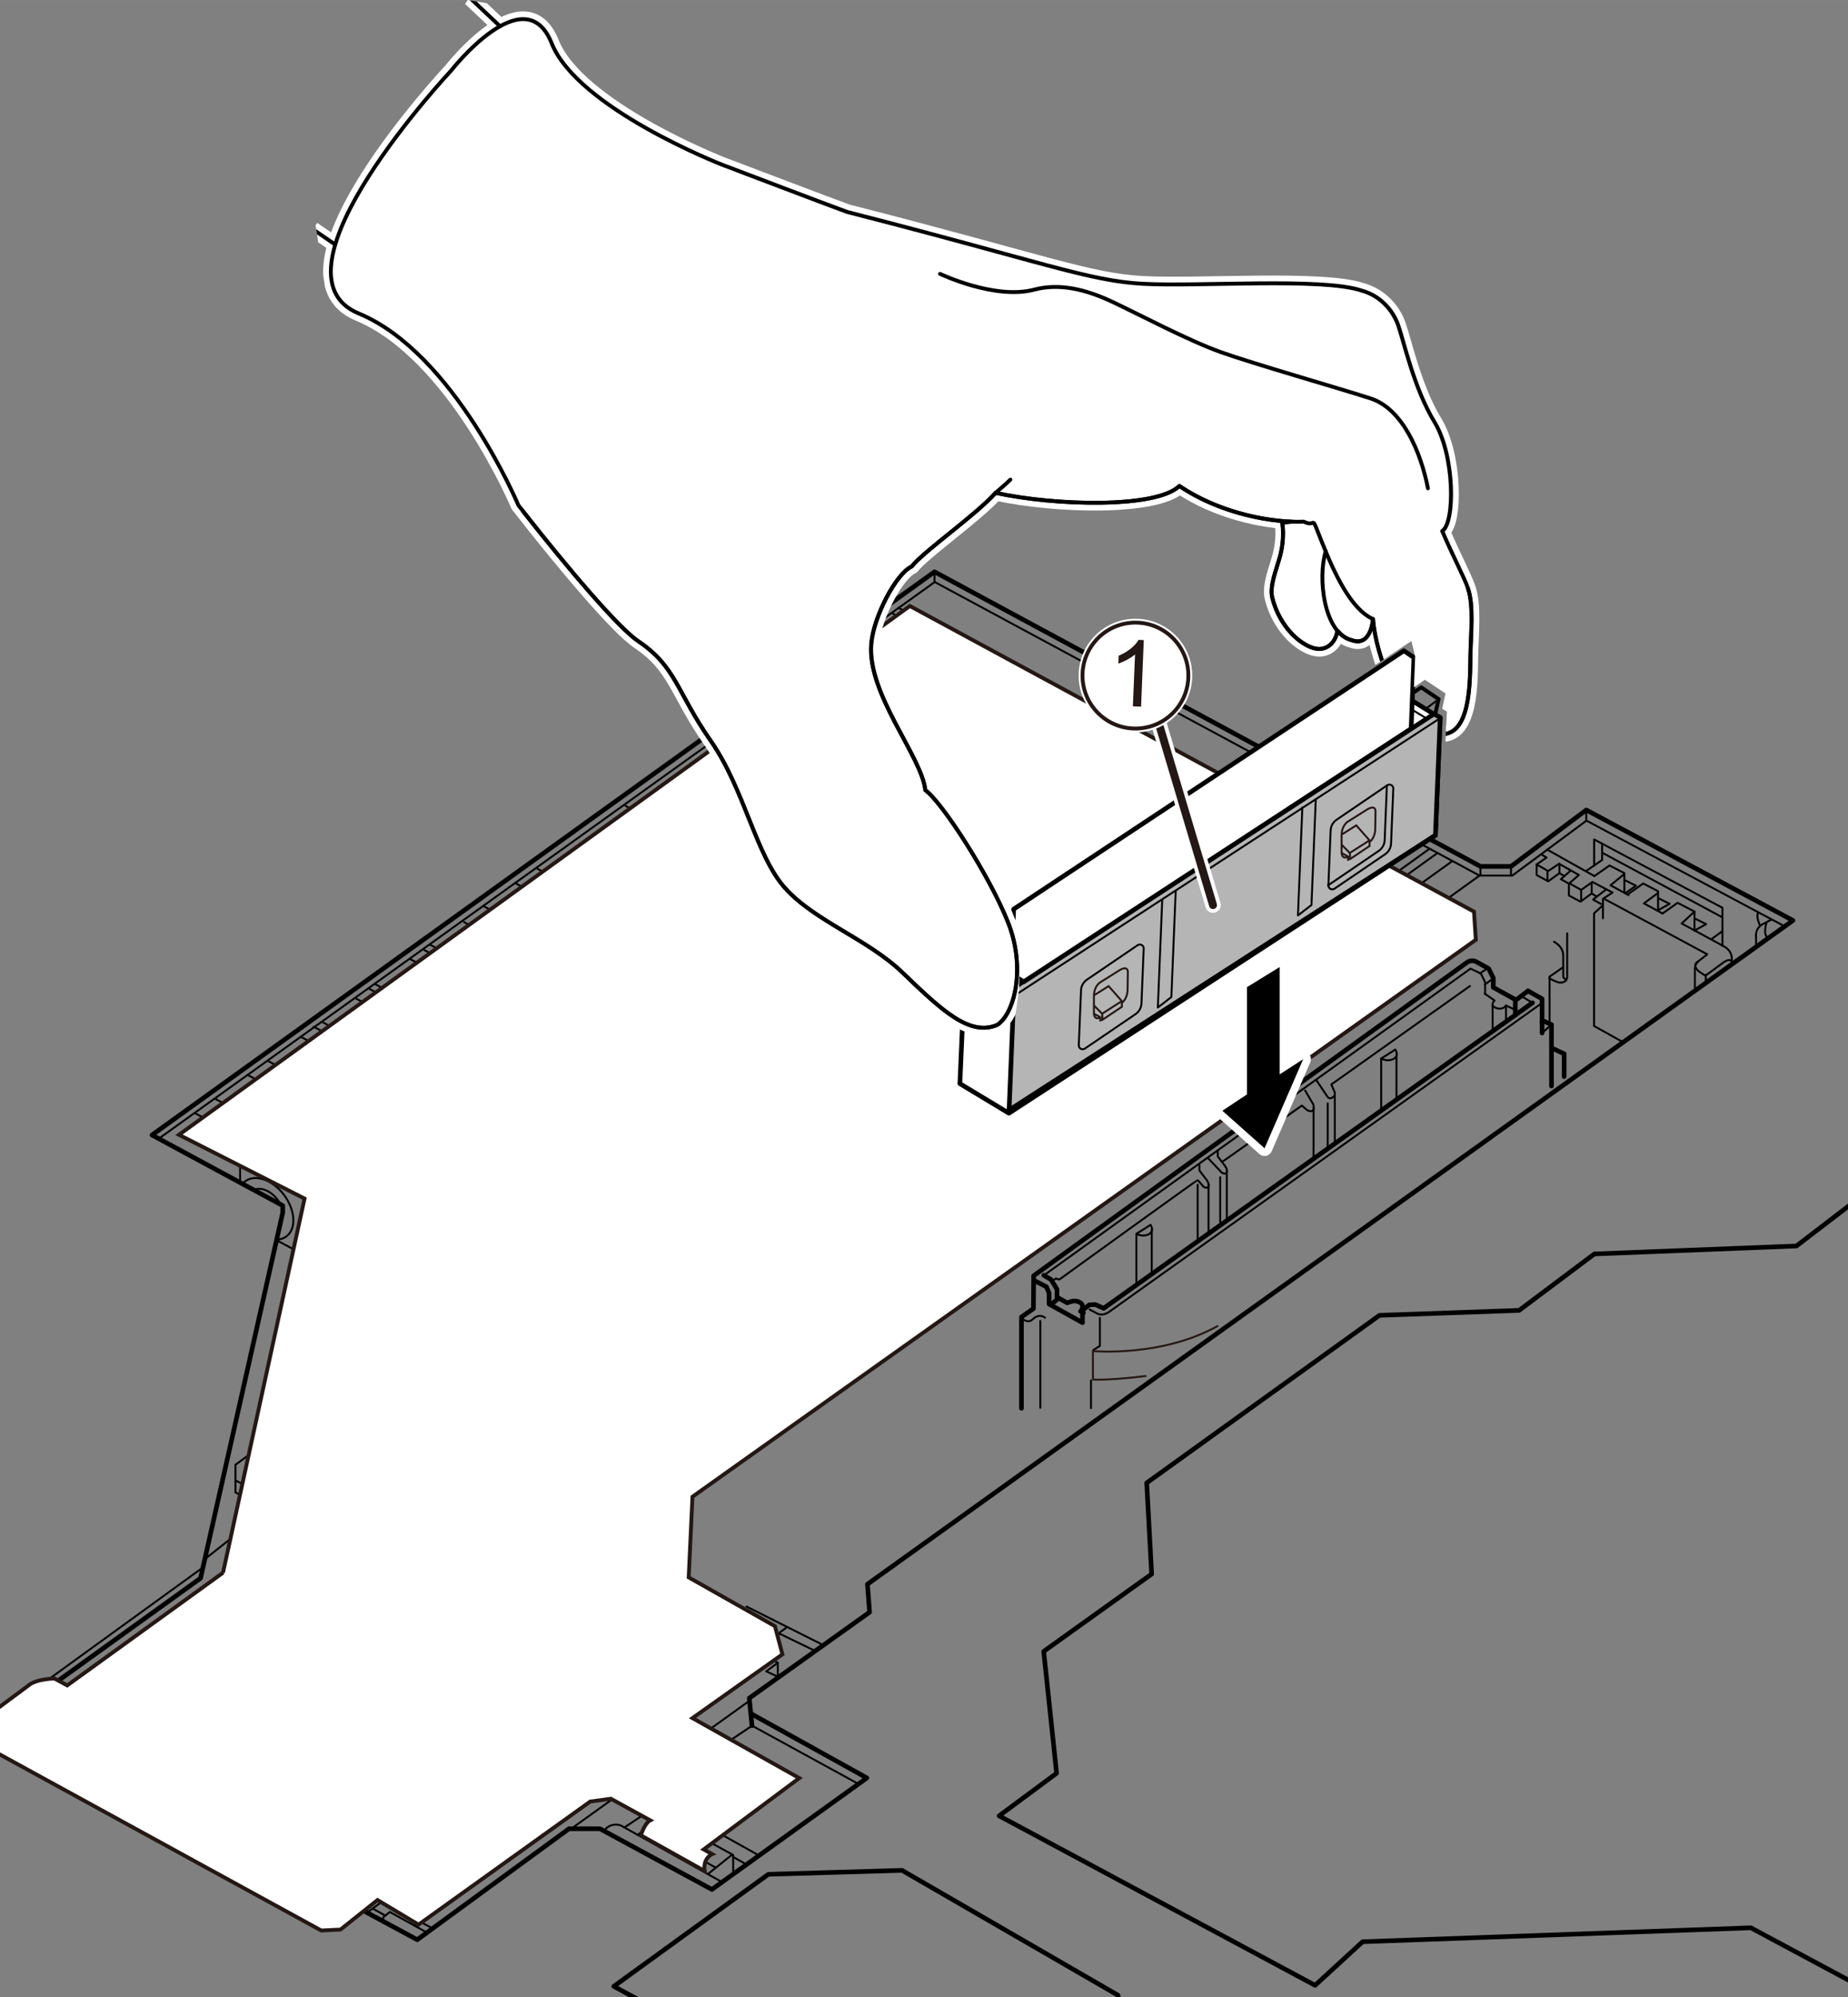 <?xml version="1.0" encoding="UTF-8"?><svg id="_レイヤー_2" xmlns="http://www.w3.org/2000/svg" width="84.36mm" height="91.11mm" xmlns:xlink="http://www.w3.org/1999/xlink" viewBox="0 0 239.14 258.27"><rect x="0" y="0" width="239.14" height="258.27" fill="#808080" stroke="none"/><defs><style>.cls-1,.cls-2,.cls-3,.cls-4,.cls-5,.cls-6,.cls-7,.cls-8,.cls-9{stroke-linejoin:round;}.cls-1,.cls-2,.cls-4,.cls-5,.cls-6,.cls-7,.cls-8,.cls-9{stroke-linecap:round;}.cls-1,.cls-10,.cls-3,.cls-9{stroke:#fff;}.cls-1,.cls-3,.cls-4,.cls-11{fill:#fff;}.cls-1,.cls-3,.cls-9{stroke-width:2px;}.cls-2,.cls-10,.cls-6,.cls-12,.cls-13,.cls-7,.cls-8,.cls-9,.cls-14{fill:none;}.cls-2,.cls-4,.cls-5{stroke-width:.6px;}.cls-2,.cls-4,.cls-5,.cls-6,.cls-8{stroke:#000;}.cls-10,.cls-13,.cls-14,.cls-11{stroke-miterlimit:10;}.cls-15{fill:#231815;}.cls-15,.cls-16,.cls-12{stroke-width:0px;}.cls-5{fill:#b5b5b6;}.cls-6,.cls-14,.cls-11{stroke-width:.5px;}.cls-13,.cls-7,.cls-14,.cls-11{stroke:#231815;}.cls-13,.cls-8{stroke-width:.25px;}.cls-17{clip-path:url(#clippath-1);}.cls-7{stroke-width:1.03px;}.cls-18{clip-path:url(#clippath);}</style><clipPath id="clippath"><rect class="cls-12" width="239.14" height="258.27"/></clipPath><clipPath id="clippath-1"><polygon class="cls-12" points="56.44 131.53 130.82 135.25 131.86 128.04 132.17 116.21 182.64 82.91 183.13 84.88 182.97 88.88 184.38 87.91 187.05 89.67 186.63 91.66 187.24 92.03 186.59 105.16 197.06 89.74 194.49 22.62 60.53 0 40.84 29.13 56.44 131.53"/></clipPath></defs><g class="cls-18"><polyline class="cls-2" points="97.31 223.18 96.96 219.62 112.53 208.5 112.25 204.88 232.02 119.04 205.27 104.75 195.53 112.05 191.58 112.05 120.93 73.95 19.67 146.79 36.59 155.92 36.59 156.82 25.95 204.11 .93 222.12"/><polyline class="cls-2" points="0 221.74 53.99 250.86 73.63 236.51 77.64 236.51 92.12 244.36 112.18 229.94 97.21 221.64"/><line class="cls-8" y1="221.74" x2="26.24" y2="202.73"/><polyline class="cls-8" points="20.57 147.24 120.96 75.27 191.46 113.24 195.69 113.24 205.3 106.13 230.96 119.81"/><line class="cls-8" x1="205.27" y1="104.75" x2="205.27" y2="106.13"/><line class="cls-8" x1="195.53" y1="112.05" x2="195.53" y2="113.24"/><line class="cls-8" x1="191.58" y1="112.05" x2="191.58" y2="113.24"/><line class="cls-8" x1="120.93" y1="73.95" x2="120.93" y2="75.27"/><path class="cls-8" d="m35.98,151.49v-4.36l82.63-59,33.5,17.94c.85.34,1.15,1.07,1.15,1.71v2.54"/><path class="cls-8" d="m137.32,123.67v-1.79l22.09-15.98c.81-.56,2.09.26,2.09.26l5.24-3.68c-.74-.52-1.38-.82-1.81-.37"/><path class="cls-8" d="m137.58,121.79c.6-.38,1.15-.34,1.88.26l-19.82,14.36c-.73-.43-1.67-.77-2.26-.13l-26.62,18.99c-.32.23-.51.6-.51,1v1.16"/><path class="cls-8" d="m90.76,155.26c.77-.36,1.84.41,1.84.41l-9.31,6.71c-.81-.47-1.45-.85-2.14-.17l-15.55,11.32c-.98.77-.94,1.58-.94,1.58"/><path class="cls-8" d="m30.6,191.52l6.88,3.67-1.97,1.37c-.81-.47-1.79-.56-2.26-.26l-6.79,5.38"/><polyline class="cls-8" points="67 174.13 65.12 175.5 58.54 171.95 54.53 171.95 30.47 189.43 30.47 193.01 36.16 196.13"/><polygon class="cls-8" points="44.19 194.38 35.77 189.85 56.15 175.24 64.65 179.81 44.19 194.38"/><polyline class="cls-8" points="36.8 190.41 56.15 176.65 63.58 180.58"/><line class="cls-8" x1="56.15" y1="176.65" x2="56.15" y2="175.24"/><line class="cls-8" x1="16.54" y1="230.74" x2="184.96" y2="109.79"/><line class="cls-8" x1="17.57" y1="231.3" x2="185.99" y2="110.34"/><line class="cls-8" x1="19.45" y1="232.36" x2="187.87" y2="111.41"/><line class="cls-8" x1="23.04" y1="234.19" x2="191.46" y2="113.24"/><line class="cls-8" x1="178.98" y1="115.39" x2="178.98" y2="117.82"/><path class="cls-8" d="m177.06,108.04c0,2.12-2.83,3.85-6.32,3.85s-6.32-1.72-6.32-3.85,2.83-3.85,6.32-3.85,6.32,1.72,6.32,3.85Z"/><path class="cls-8" d="m164.5,108.62c.51-1.81,3.11-3.19,6.23-3.19s5.57,1.3,6.18,3.04"/><path class="cls-8" d="m95.97,166.31c0,2.12-2.83,3.85-6.32,3.85s-6.32-1.72-6.32-3.85,2.83-3.85,6.32-3.85,6.32,1.72,6.32,3.85Z"/><path class="cls-8" d="m83.41,166.9c.51-1.81,3.11-3.19,6.23-3.19s5.57,1.3,6.18,3.04"/><path class="cls-8" d="m174.11,119.06c-.64,3.08-3.8,6.32-7.65,5.38"/><path class="cls-8" d="m153.16,107.28c0,.51-.06,1.12-.8,1.63l-10.35,7.5v2.16"/><polyline class="cls-8" points="142.02 117.14 137.15 120.64 136.11 120.64 117.2 134.16 117.2 136.38"/><polyline class="cls-8" points="89.38 157.96 88.15 157.85 86.33 159.18 86.33 160.1"/><line class="cls-8" x1="86.33" y1="159.18" x2="87.65" y2="159.25"/><path class="cls-8" d="m126.18,131.68v-1.01c0-.44.23-.88.48-1.06l1.78-1.29c.45-.37,1.5-.21,2.03.25"/><path class="cls-8" d="m126.66,129.6c.45-.36,1.41.17,1.71.47"/><path class="cls-8" d="m123.85,132.41c.09.35.45.52.45.52"/><polyline class="cls-8" points="121.99 134.72 121.99 133.59 124.3 132.01 124.3 132.73"/><polyline class="cls-8" points="137.05 123.8 135.74 123.78 134.21 124.91 134.21 125.92"/><path class="cls-8" d="m67.77,171.94l-11.25-5.93c-.45-.24-1-.21-1.42.08l-3.08,2.1c-.42.29-.97.32-1.43.08l-14.8-7.87"/><line class="cls-8" x1="51.36" y1="167.9" x2="51.36" y2="161.91"/><line class="cls-8" x1="55.95" y1="165.31" x2="55.95" y2="159.32"/><path class="cls-8" d="m56.49,158.54c-.24-.17-.85-.15-1.09.11l-3.32,2.39c-.35.25-.8.28-1.18.07l-19.62-10.65"/><path class="cls-8" d="m31.07,152.96v-2.5l1.26-1,18.99,10.25,2.73-1.97c.34-.26,0-.58,0-.58"/><polyline class="cls-8" points="52.35 158.96 48.89 157.08 48.89 157.96 48.54 158.24"/><path class="cls-8" d="m36.05,147.3l.87.06,32.91,17.82c1.47.74,2.96,1.11,4.51-.21l14.18-10.3,1.03.34,5.13-3.99"/><path class="cls-8" d="m32.85,153.91c.87-.46,2.21.08,3.1,1.29.16.22.3.44.41.67"/><path class="cls-8" d="m36.98,146.5h1.19l33.43,17.95c.25.13.56.11.79-.05l78.25-56.17c.45-.32.4-1-.08-1.26l-33.05-17.99"/><path class="cls-8" d="m150.18,108.53v-1.19l-15.09-7.95-2.05,1.28c-1.57.87-4.49-.7-2.92-1.86l1.83-1.12"/><polyline class="cls-8" points="131.92 100.87 131.92 97.7 116.86 89.37"/><polyline class="cls-8" points="150.18 107.34 72.43 163.36 57.26 155.29"/><line class="cls-8" x1="72.43" y1="163.36" x2="72.43" y2="164.4"/><path class="cls-8" d="m54.1,155.03v-1.41l1.88-1.37c1.45-1.05,4.61.51,2.95,1.77l-1.86,1.22v1.43"/><line class="cls-8" x1="54.1" y1="153.62" x2="38.83" y2="145.36"/><line class="cls-8" x1="38.76" y1="145.1" x2="38.76" y2="146.75"/><path class="cls-8" d="m31.4,153.1c.1-.13.22-.24.35-.34,1.31-.97,3.57-.16,5.03,1.81,1.46,1.98,1.59,4.37.27,5.34-.36.27-.79.4-1.26.41"/><line class="cls-8" x1="35.95" y1="149.8" x2="25.25" y2="143.97"/><line class="cls-8" x1="36.53" y1="146.76" x2="27.85" y2="142.11"/><line class="cls-8" x1="40.69" y1="143.65" x2="32.07" y2="139.03"/><line class="cls-8" x1="43.35" y1="141.85" x2="34.73" y2="137.24"/><line class="cls-8" x1="47.68" y1="138.78" x2="39.06" y2="134.16"/><line class="cls-8" x1="50.44" y1="136.85" x2="41.82" y2="132.24"/><line class="cls-8" x1="54.73" y1="133.78" x2="46.11" y2="129.16"/><line class="cls-8" x1="57.23" y1="131.92" x2="48.61" y2="127.31"/><line class="cls-8" x1="61.71" y1="128.65" x2="53.09" y2="124.04"/><line class="cls-8" x1="63.54" y1="127.5" x2="54.92" y2="122.88"/><line class="cls-8" x1="64.28" y1="126.79" x2="55.66" y2="122.18"/><line class="cls-8" x1="68.67" y1="123.88" x2="60.05" y2="119.26"/><line class="cls-8" x1="71.17" y1="121.79" x2="62.55" y2="117.18"/><line class="cls-8" x1="75.27" y1="118.81" x2="66.65" y2="114.2"/><line class="cls-8" x1="78.18" y1="116.99" x2="69.57" y2="112.37"/><line class="cls-8" x1="89.59" y1="108.85" x2="80.97" y2="104.23"/><polyline class="cls-8" points="47.71 130 49.47 128.78 47.68 127.82"/><polyline class="cls-8" points="40.63 134.96 42.39 133.75 40.6 132.79"/><path class="cls-8" d="m164.71,103.89v-1.13c0-.47.26-.77.62-1.05l1.97-1.39"/><path class="cls-8" d="m161.91,105.84l-28.97-15.57c-.56-.3-1.07-.26-1.07-.26"/><polyline class="cls-8" points="116.26 78.6 147.92 95.6 147.92 96.69 131.22 87.76"/><path class="cls-8" d="m125.81,86.72l1.32-1c1.56-1.13,4.53,1.15,4.53,4.1"/><line class="cls-8" x1="142.3" y1="95.75" x2="138.56" y2="98.83"/><path class="cls-8" d="m137.07,98l2.76-2.16-17.82-9.59c-.47-.24-.98-.09-.98.38"/><path class="cls-8" d="m121,89.39v-2.46c0-.58.17-.9.47-1.17l1.09-.81,19.85,10.7v5.19"/><polyline class="cls-8" points="134.23 96.48 134.23 95.58 137.66 97.47"/><line class="cls-8" x1="127.14" y1="85.71" x2="115.39" y2="79.27"/><path class="cls-8" d="m219.33,128.04v-2.34c0-.48-.06-.96.48-1.41l1.12-.87-13.2-7.1"/><path class="cls-8" d="m224.11,124.71v-.67c0-.77-.42-1.31-.99-1.63l-5.51-2.98,1.67-1.54"/><polyline class="cls-8" points="215.14 118.14 212.73 116.83 214.56 115.48"/><polyline class="cls-8" points="210.75 115.77 208.41 114.49 210.17 113.05"/><line class="cls-8" x1="206.32" y1="113.3" x2="200.2" y2="109.87"/><polyline class="cls-8" points="222.89 122.34 222.89 117.4 206.29 108.56 206.29 111.96"/><polyline class="cls-8" points="205.23 112.66 207.32 111.22 207.32 109.17"/><line class="cls-8" x1="207.35" y1="110.29" x2="222.79" y2="118.59"/><line class="cls-8" x1="221.45" y1="121.47" x2="222.89" y2="120.42"/><polyline class="cls-8" points="219.27 120.35 219.27 117.89 217.09 116.76 215.14 118.14"/><polyline class="cls-8" points="219.37 118.81 220.78 119.52 219.27 120.35"/><polyline class="cls-8" points="214.56 117.72 214.56 115.26 212.64 114.26 210.68 115.64"/><polyline class="cls-8" points="214.66 116.19 216.06 116.89 214.56 117.72"/><polyline class="cls-8" points="210.2 115.39 210.2 112.92 208.28 111.93 206.32 113.3"/><polyline class="cls-8" points="210.3 113.85 211.71 114.55 210.33 115.51"/><line class="cls-8" x1="220.74" y1="126.06" x2="220.74" y2="127.05"/><path class="cls-8" d="m219.65,124.39c-.58.45-.1.96.16,1.22l.87.58,2.44-1.79c.74-.45.9-.13.9-.13"/><path class="cls-8" d="m227.25,122.56v-1.03c0-.45-.22-1.28.74-1.95l1.28-.67"/><path class="cls-8" d="m227.5,118.01c-.29.67.29,1.73.29,1.73"/><path class="cls-8" d="m228.59,119.3c-.32,1.22-.16,1.67.13,1.99"/><polyline class="cls-8" points="207.43 118.76 207.43 116.24 208.67 115.43 206.07 114.06 204.61 115.09 203.08 114.23 204.32 113.16 201.75 111.71 200.34 112.65 198.85 111.8 200.13 110.9 199.49 110.52"/><polyline class="cls-8" points="207.35 117.14 206.28 118.12 206.28 132.69 209.96 134.74"/><polyline class="cls-8" points="198.85 111.8 198.85 113.17 200.35 113.98 201.8 112.92 202.36 113.25"/><polyline class="cls-8" points="203 114.27 201.98 113.7 203.18 112.66"/><polyline class="cls-8" points="203.02 114.43 203.02 115.81 204.52 116.61 205.97 115.55 206.53 115.89"/><polyline class="cls-8" points="207.17 116.91 206.15 116.34 207.8 115.06"/><line class="cls-8" x1="205.97" y1="115.55" x2="205.97" y2="114.25"/><line class="cls-8" x1="201.8" y1="112.92" x2="201.8" y2="111.71"/><line class="cls-8" x1="200.25" y1="112.68" x2="200.25" y2="113.88"/><line class="cls-8" x1="204.61" y1="115.09" x2="204.61" y2="116.42"/><polyline class="cls-8" points="202.22 125.13 200.52 126.31 200.52 132.66"/><path class="cls-8" d="m202.8,120.7v5.67c0,.48-.48.77-.99.7-.51-.06-1.35-.58-1.35-.58"/><path class="cls-8" d="m201.1,121.79c.9.54,1.19,1.15,1.19,1.83v2.76l.38.38"/><line class="cls-8" x1="96.6" y1="207.77" x2="106.42" y2="212.7"/><polyline class="cls-8" points="101.75 210.51 100.93 211.1 99.08 214.11"/><line class="cls-8" x1="100.9" y1="211.29" x2="105.49" y2="213.51"/><polyline class="cls-8" points="93.5 207.99 93.5 207.32 87.99 204.34 86.44 205.45"/><path class="cls-8" d="m99.69,213.07l-1.5-.79v-1.03c0-.28-.28-.77-.84-1.12l-3.3-1.79c-.48-.26-1.19-.58-2.18.1l-7.24-3.95c-.38-.21-.85-.18-1.21.07l-47.83,34.55c-.74.58-.74.64-.77,1.41"/><polyline class="cls-8" points="95.82 212.45 100.65 215.04 100.65 216.92"/><polyline class="cls-8" points="100.65 215.04 99.15 216.15 100.63 216.83"/><line class="cls-8" x1="67.77" y1="234.16" x2="67.77" y2="235.31"/><line class="cls-8" x1="63.99" y1="235.42" x2="63.99" y2="234.24"/><line class="cls-8" x1="93.68" y1="212.88" x2="93.68" y2="214.06"/><path class="cls-8" d="m34.96,239.62c.32-.35.99-.42,1.6-.03l6.83,3.85c-.96.61-.9,1.19-.9,1.19"/><path class="cls-8" d="m50.53,243.91l-3.04,2.24c-.48.38-.48.96-.48.96"/><path class="cls-8" d="m47.55,247.31l3.17-2.31v-1.12c-1.12-.9-.42-2.4.67-3.17,1.09-.77,3.35-.67,4.24-.42l8.35-6.05,3.78-.09,12.69-9.27v-2.56l8.25-5.94v-1.17c-1.56-2.09,3.78-3.12,4.98-2.33l3.01-2.33c.23-.17.62-.11.62.28v.98l.88-.7"/><path class="cls-8" d="m50.37,243.59c0-1.63,2.65-2.94,5.27-2.13l8.35-6.05,3.78-.09,12.69-9.27v-2.56l8.25-5.94v-1.17s-.02-.81,0-1.17c1.35-1.79,4.12-1.72,4.98-1.15l3.01-2.33c.23-.17.62-.11.62.28v.98l.88-.7"/><polyline class="cls-8" points="49.6 248.52 49.6 247.95 50.44 247.27 55.24 249.93"/><polyline class="cls-8" points="55.98 249.39 54.28 248.49 53.61 248.97"/><line class="cls-8" x1="48.29" y1="246.86" x2="49.83" y2="247.72"/><polyline class="cls-8" points="42.55 244.04 36.24 240.61 36.24 241.25"/><path class="cls-8" d="m111.14,230.74l-13.82-7.56-3.99,2.69c-.81.56-.9,1.58-.77,2.09v2.26l1.54-1.24.13-.94,2.95,1.67"/><path class="cls-8" d="m92.81,226.34c.51-.47,1.41-.43,2.09-.09l3.97,2.31-7.78,5.43.34,4.1"/><line class="cls-8" x1="91.27" y1="236.08" x2="98.15" y2="239.93"/><line class="cls-8" x1="74.18" y1="236.32" x2="96.87" y2="220.04"/><polyline class="cls-8" points="92.46 227.07 90.88 226.3 83.32 231.81 83.32 234.67 80.8 236.34"/><path class="cls-8" d="m78.15,236.72l.43-.38c.6-.47,1.45-.43,1.84-.21l12.99,7.26"/><polyline class="cls-8" points="82.48 237.31 84.91 235.58 84.91 232.57 92.38 227.44"/><line class="cls-8" x1="84.91" y1="232.57" x2="83.44" y2="231.83"/><line class="cls-8" x1="83.32" y1="234.67" x2="84.91" y2="235.58"/><polyline class="cls-8" points="94.88 242.12 94.88 239.9 90.84 237.69 89.56 237.02 87.83 238.3 88.6 239.3 87.93 239.55 87.93 240.32"/><line class="cls-8" x1="94.88" y1="240.16" x2="96.58" y2="241.12"/><line class="cls-8" x1="94.72" y1="239.87" x2="91.61" y2="242.37"/><line class="cls-8" x1="88.6" y1="239.3" x2="92.57" y2="241.51"/><line class="cls-8" x1="94.09" y1="228.99" x2="92.55" y2="227.96"/><polyline class="cls-2" points="271.82 172.55 240.16 155.25 232.47 161.14 206.32 162.17 196.58 169.47 178.51 170.11 148.39 191.78 149.03 203.57 135.06 213.57 136.73 229.33 129.29 234.84 170.18 256.76 176.33 251.12 226.57 249.32 257.46 265.86"/><polygon class="cls-2" points="116.73 241.89 144.67 258.04 146.34 267.78 126.34 282.26 79.43 256.89 99.43 242.4 116.73 241.89"/><polyline class="cls-8" points="75.62 221.8 74.88 221.22 61.17 231.17 64.25 232.98 65.34 232.15 66.6 232.95 68.07 231.8 68.07 231 67.66 230.45 75.38 224.7 76.66 225.52 78.12 224.48 78.3 223.63 77.32 222.02 76.74 221.64 75.8 221.66 64.47 230.07 64.47 232.79"/><line class="cls-8" x1="62.45" y1="231.93" x2="64.42" y2="230.39"/><path class="cls-8" d="m64.47,230.07l1.15.64.79,1.41c.19.5.64.48.96.24"/><polyline class="cls-8" points="66.99 229.43 67.26 229.65 67.74 230.53"/><path class="cls-8" d="m77.53,224.86c-.4.29-.72.14-.85-.14l-.7-1.09-.53-.38-8.46,6.18"/><line class="cls-8" x1="75.43" y1="223.34" x2="75.43" y2="224.62"/><line class="cls-14" x1="54.14" y1="242.65" x2="8.68" y2="217.98"/><path class="cls-14" d="m48.93,245.83l3.46-2.61c2.61-2.12,2.12,1.52,2.12,1.52v3.76"/><polyline class="cls-2" points="197.73 128.15 196.09 129.4 196.09 131.29"/><polyline class="cls-2" points="200.77 135.52 202.41 136.29 202.41 139.24"/><polyline class="cls-2" points="200.77 140.45 200.77 132.51 199.78 132.06 199.52 132.19"/><polyline class="cls-2" points="199.55 133.6 199.55 129.18 197.73 128.15"/><line class="cls-8" x1="200.77" y1="132.51" x2="199.55" y2="133.6"/><path class="cls-2" d="m196.09,129.27l-2.85-1.57v-1.22l-.61-1.22-1.58-.87c-.39-.21-.86-.18-1.22.08l-56.07,40.52-.03,4.25-1.55,1.09v11.8"/><path class="cls-8" d="m193.15,133.37v-3.01s-.13-.7.26-.96l-1.28-.9"/><path class="cls-8" d="m193.21,130.1c.45.48,1.35.48,1.67-.06l1.15.54"/><line class="cls-8" x1="194.88" y1="130.04" x2="194.88" y2="132.06"/><polyline class="cls-2" points="135.08 164.94 136.01 165.48 136.78 166.73 136.78 168.08 135.95 168.75"/><polyline class="cls-8" points="192.18 128.57 192.18 127.03 191.64 125.91 190.29 125.27 135.08 164.94"/><line class="cls-8" x1="193.31" y1="126.48" x2="192.15" y2="127.32"/><line class="cls-8" x1="192.44" y1="125.27" x2="191.51" y2="125.88"/><line class="cls-8" x1="198.31" y1="129.69" x2="196.86" y2="128.82"/><polyline class="cls-2" points="133.85 165.62 135.41 166.41 135.76 167.24 135.76 168.65 140.08 171.06 140.08 169.47 140.96 168.75 141.73 168.71 142.82 169.2 198.31 129.69"/><path class="cls-8" d="m136.21,165.64l.42-.29.45.13s17.78-12.85,17.88-12.85.74.8.74.8"/><path class="cls-8" d="m155.21,150.61v.77l.96,1.25c.54.8.13,1.25-.48.8"/><line class="cls-8" x1="154.98" y1="153.21" x2="154.98" y2="160.61"/><line class="cls-8" x1="156.39" y1="153.24" x2="156.39" y2="159.36"/><path class="cls-8" d="m156.3,149.75c.06.07,1.76,1.86,1.76,1.86"/><path class="cls-8" d="m157.58,148.79v.77l.96,1.25c.54.8.13,1.25-.48.8"/><line class="cls-8" x1="158.76" y1="151.41" x2="158.76" y2="157.53"/><path class="cls-2" d="m136.81,167.77l1.3.73c.77-.34,1.2-.3,1.67-.04.47.26.34.85.04,1.13l.38.19"/><path class="cls-8" d="m141,169.35l1.09.58c.45.13.83.13,1.45-.28l56.05-39.97"/><polyline class="cls-8" points="142.33 170.43 142.33 174.06 141.51 174.58"/><line class="cls-8" x1="141.18" y1="178.54" x2="141.18" y2="182.11"/><polyline class="cls-8" points="190.22 127.52 172.28 140.25 172.73 141.29 172.73 147.89"/><path class="cls-8" d="m170.36,139.72l1.31,1.95c.26.51.67.45.93.1"/><polyline class="cls-8" points="168.89 141.03 169.98 142.89 169.98 149.75"/><path class="cls-8" d="m170.01,143.27c.03.38-.35.61-.87.29l-.67-.58-10.29,7.27"/><polyline class="cls-8" points="178.73 143.53 178.73 136.9 180.55 135.74"/><path class="cls-8" d="m180.55,135.74c.77,1.15-.8,1.73-1.83,1.15"/><line class="cls-8" x1="180.71" y1="136.39" x2="180.71" y2="142.15"/><polyline class="cls-8" points="147.05 166.2 147.05 159.57 148.88 158.41"/><path class="cls-8" d="m148.88,158.41c.77,1.15-.8,1.73-1.83,1.15"/><line class="cls-8" x1="149.04" y1="159.05" x2="149.04" y2="164.72"/><path class="cls-8" d="m132.49,170.13c-.64.43.53.99.98.62l.53-.42c.53-.27.95-.13,1.22.08"/><line class="cls-8" x1="134.62" y1="170.83" x2="134.62" y2="182.07"/><line class="cls-8" x1="171.81" y1="142.7" x2="171.81" y2="148.47"/><line class="cls-8" x1="157.9" y1="152.25" x2="157.9" y2="158.01"/><path class="cls-13" d="m148.34,177.95c-3.01.37-5.05.48-6.12.48-.46,0-.73-.02-.79-.02v-3.68c.08,0,8.91.82,16.19-3.27"/><path class="cls-11" d="m28.86,203.39l10.55-48.38-16.25-8.25,94.58-68.39,73,39.53.24,3.64-101.37,72.03-.49,10.43,11.16,6.31.97,3.64-11.64,8.25,13.82,7.76-12.37,9.22,1.09.61s-1.21.49-.97,2.18l-8.25-4.61s.49-1.58,1.21-1.94l-5.09-2.79-2.67.36-22.22,15.92-5.31-3.18-4.79,3.82-2.49.12L-3.33,225.09l-.36-1.64,7.28-5.4c1-.94,3.46-.97,3.46-.97l1.65.89,20.18-14.59Z"/><polyline class="cls-4" points="185.75 108.02 186.37 92.87 179.77 88.77 124.84 125 124.68 128.81 124.06 129.06 124.59 131.53 124.22 140.03"/><polyline class="cls-8" points="184.71 92.98 179.64 89.92 126.75 124.75"/><line class="cls-8" x1="186.25" y1="90.37" x2="184.55" y2="91.63"/><polygon class="cls-5" points="185.54 92.35 186.37 92.77 185.75 108.02 130.58 143.57 131.23 127.73 185.54 92.35"/><path class="cls-8" d="m146.95,131.15l-6.56,4.46c-.35.23-.81-.02-.79-.44l.29-7.1c.02-.55.31-1.06.76-1.37l6.56-4.46c.35-.23.81.02.79.44l-.29,7.1c-.02.55-.31,1.06-.76,1.37Z"/><path class="cls-8" d="m179.25,110.47l-6.56,4.46c-.35.23-.81-.02-.79-.44l.29-7.1c.02-.55.31-1.06.76-1.37l6.56-4.46c.35-.23.81.02.79.44l-.29,7.1c-.02.55-.31,1.06-.76,1.37Z"/><path class="cls-8" d="m179.47,101.57l-.29,7.1c-.02.55-.31,1.06-.76,1.37l-6.56,4.46"/><polyline class="cls-13" points="173.69 107.89 175.51 106.74 177.22 108.68 177.23 109.41 174.72 111.09 174.45 111.18 174.44 110.68"/><path class="cls-13" d="m177.28,108.85c.65-.51.68-1.53.68-1.53l.04-2.33s.11-1.13-1.31-.16l-2.32,1.46s-.73.47-.76,1.69v2.33s.03.91.81.47"/><polyline class="cls-13" points="173.62 109.25 174.67 110.31 174.72 111.09"/><line class="cls-13" x1="174.67" y1="110.31" x2="177.22" y2="108.68"/><line class="cls-13" x1="173.6" y1="110.31" x2="174.4" y2="110.74"/><polyline class="cls-13" points="141.64 128.68 143.46 127.53 145.17 129.47 145.18 130.2 142.67 131.88 142.39 131.97 142.38 131.47"/><path class="cls-13" d="m145.23,129.64c.65-.51.68-1.53.68-1.53l.04-2.33s.11-1.13-1.31-.16l-2.32,1.46s-.73.47-.76,1.69v2.33s.03.91.81.47"/><polyline class="cls-13" points="141.57 130.04 142.62 131.1 142.67 131.88"/><line class="cls-13" x1="142.62" y1="131.1" x2="145.17" y2="129.47"/><line class="cls-13" x1="141.55" y1="131.1" x2="142.35" y2="131.53"/><polyline class="cls-8" points="168.53 104.43 167.96 118.39 169.71 117.04 170.27 103.34"/><polyline class="cls-8" points="150.4 116.34 149.83 130.3 151.58 128.94 152.14 115.25"/><polyline class="cls-8" points="124.84 125 131.18 128.82 186.37 92.87"/><polyline class="cls-2" points="124.22 140.15 130.56 143.97 185.75 108.02"/><polyline class="cls-6" points="182.12 90.11 183.91 88.89 186.16 90.41 185.71 92.43"/><polygon class="cls-3" points="163.64 148.5 168.64 136.98 165.6 138.94 165.6 125.06 161.36 127.67 161.36 141.54 158.18 143.65 163.64 148.5 163.64 148.5"/><polygon class="cls-16" points="163.64 148.5 168.64 136.98 165.6 138.94 165.6 125.06 161.36 127.67 161.36 141.54 158.18 143.65 163.64 148.5 163.64 148.5"/><polygon class="cls-4" points="182.97 85.04 181.67 84.16 131.17 117.58 130.84 125.99 132.48 126.97 182.61 94.23 182.97 85.04"/><g class="cls-17"><path class="cls-1" d="m95.7,22.16c5.37,2.03,10.42,3.96,13.91,5.25,16.67,4.26,24.94,6.79,30.71,8.12,2.92.67,5.2,1.05,7.62,1.17,7.19.39,23.14-.83,28.24.87,2.29.62,4.01,2.42,4.74,4.46.72,2.04,2.06,8.22,4.71,12.55,2.63,4.33,2.67,13.03,1,14.09,1.33,3.15,2.9,6.09,3.35,7.46.73,2.17.38,5.54.31,8.66-.07,3.12.16,10.92-4.32,10.1-4.48-.82-7.97-10.12-8.28-14.82-.02.28-.34,3.61-2.77,2.71-.69-.17-1.28-.58-1.77-1.15l-.1.08c-.25,1.4-1.35,2.39-2.68,2.18-1.89-.3-4.74-2.7-5.72-6.59-.37-1.48.49-3.54.94-5.15.75-2.63.35-4.55.35-4.55.45-.02.87-.07,1.28-.14-3.84-.13-9.69-1.32-14.59-4.61-2.96,2.89-15.96,2.6-23.79.89-2.53,2.86-9.16,7.44-10.85,9.52-2.02.94-4.93,6.47-5.23,10.01-.55,6.48,6.52,14.55,6.99,18.92,2.24,1.64,8.37,11.19,10.71,17.13,2.35,5.95.78,11.8-1.38,13.22-3.61,1.58-7.28-1.95-12.3-6.77-4.51-4.33-11.35-6.65-15.18-10.91-3.82-4.26-5.22-12.74-9.64-19.08-4.42-6.34-4.42-9.53-9.37-12.86-2.56-1.73-9.16-9.45-15.51-17.58,0,0-8.27-19.68-20.66-24.8-12.63-5.22,11.97-31.42,11.97-31.42,0,0,9.53-12.2,12.99-3.54,3.37,8.44,22.01,15.7,22.01,15.7,6.21,2.35,12.25,4.66,16.24,6.13,25.11,6.41,31.14,8.91,38.33,9.3,7.19.39,23.14-.84,28.23.87,2.3.61,4.02,2.41,4.74,4.46.73,2.04,2.05,8.22,4.71,12.56,2.65,4.34,2.67,13.08.98,14.1"/><line class="cls-1" x1="64.71" y1="3.4" x2="51.73" y2="-8.83"/><line class="cls-1" x1="43.21" y1="31.51" x2="28.12" y2="21.22"/><path class="cls-6" d="m95.7,22.16c5.37,2.03,10.42,3.96,13.91,5.25,16.67,4.26,24.94,6.79,30.71,8.12,2.92.67,5.2,1.05,7.62,1.17,7.19.39,23.14-.83,28.24.87,2.29.62,4.01,2.42,4.74,4.46.72,2.04,2.06,8.22,4.71,12.55,2.63,4.33,2.67,13.03,1,14.09,1.33,3.15,2.9,6.09,3.35,7.46.73,2.17.38,5.54.31,8.66-.07,3.12.16,10.92-4.32,10.1-4.48-.82-7.97-10.12-8.28-14.82-.02.28-.34,3.61-2.77,2.71-.69-.17-1.28-.58-1.77-1.15l-.1.08c-.25,1.4-1.35,2.39-2.68,2.18-1.89-.3-4.74-2.7-5.72-6.59-.37-1.48.49-3.54.94-5.15.75-2.63.35-4.55.35-4.55.45-.02.87-.07,1.28-.14-3.84-.13-9.69-1.32-14.59-4.61-2.96,2.89-15.96,2.6-23.79.89-2.53,2.86-9.16,7.44-10.85,9.52-2.02.94-4.93,6.47-5.23,10.01-.55,6.48,6.52,14.55,6.99,18.92,2.24,1.64,8.37,11.19,10.71,17.13,2.35,5.95.78,11.8-1.38,13.22-3.61,1.58-7.28-1.95-12.3-6.77-4.51-4.33-11.35-6.65-15.18-10.91-3.82-4.26-5.22-12.74-9.64-19.08-4.42-6.34-4.42-9.53-9.37-12.86-2.56-1.73-9.16-9.45-15.51-17.58,0,0-8.27-19.68-20.66-24.8-12.63-5.22,11.97-31.42,11.97-31.42,0,0,9.53-12.2,12.99-3.54,3.37,8.44,22.01,15.7,22.01,15.7,6.21,2.35,12.25,4.66,16.24,6.13,25.11,6.41,31.14,8.91,38.33,9.3,7.19.39,23.14-.84,28.23.87,2.3.61,4.02,2.41,4.74,4.46.73,2.04,2.05,8.22,4.71,12.56,2.65,4.34,2.67,13.08.98,14.1"/><path class="cls-6" d="m184.78,63.15c-.89-4.6-3.25-10.28-7.44-11.63-4.19-1.35-15.09-4.46-19.33-5.97-4.24-1.51-10.55-4.86-14.03-6.5-3.48-1.64-6.88-2.46-10.16-1.59-5.09,1.34-12.17-2.04-12.17-2.04"/><path class="cls-6" d="m67.68,66.13c6.16,7.83,12.41,15.11,14.89,16.78,4.95,3.34,4.94,6.52,9.37,12.86,4.43,6.34,5.83,14.82,9.65,19.08,3.82,4.26,10.66,6.59,15.17,10.91,5.02,4.82,8.7,8.35,12.31,6.77,2.15-1.42,3.72-7.27,1.38-13.22-2.35-5.95-8.47-15.49-10.72-17.13-.47-4.37-7.55-12.43-7-18.92.3-3.53,3.2-9.06,5.23-10,1.69-2.08,8.32-6.66,10.85-9.52,7.83,1.7,20.83,2,23.79-.89,5.6,3.77,12.44,4.79,16.1,4.61,1.85.88.75-1.37,2.37,2.67,1.61,4.04,3.74,8.64,6.6,9.93.3,4.69,3.8,14.01,8.28,14.83,4.48.82,4.25-6.98,4.32-10.09.07-3.11.42-6.49-.3-8.66"/><path class="cls-6" d="m130.75,62.03c-.67.66-1.93,1.71-1.93,1.71"/><path class="cls-6" d="m171.56,71.28c-1.07,3.43-.26,10.61,3.34,11.52,2.53.93,2.76-2.73,2.76-2.73"/><path class="cls-6" d="m173.03,81.72c-.25,1.4-1.34,2.4-2.68,2.19-1.89-.3-4.75-2.7-5.72-6.59-.37-1.47.49-3.54.94-5.14.75-2.63.34-4.56.34-4.56"/><line class="cls-6" x1="64.71" y1="3.4" x2="51.73" y2="-8.83"/><line class="cls-6" x1="43.21" y1="31.51" x2="28.12" y2="21.22"/></g><line class="cls-9" x1="156.97" y1="117.05" x2="148.35" y2="88.19"/><line class="cls-7" x1="156.97" y1="117.05" x2="148.35" y2="88.19"/><circle class="cls-10" cx="146.93" cy="87.37" r="6.85"/><circle class="cls-11" cx="146.93" cy="87.37" r="6.85"/><path class="cls-15" d="m147.65,91.39l-1.05-.04.28-6.72c-.26.23-.61.46-1.03.69s-.8.39-1.13.5l.04-1.02c.6-.25,1.13-.57,1.59-.94s.79-.75.98-1.11l.68.03-.35,8.62Z"/></g></svg>